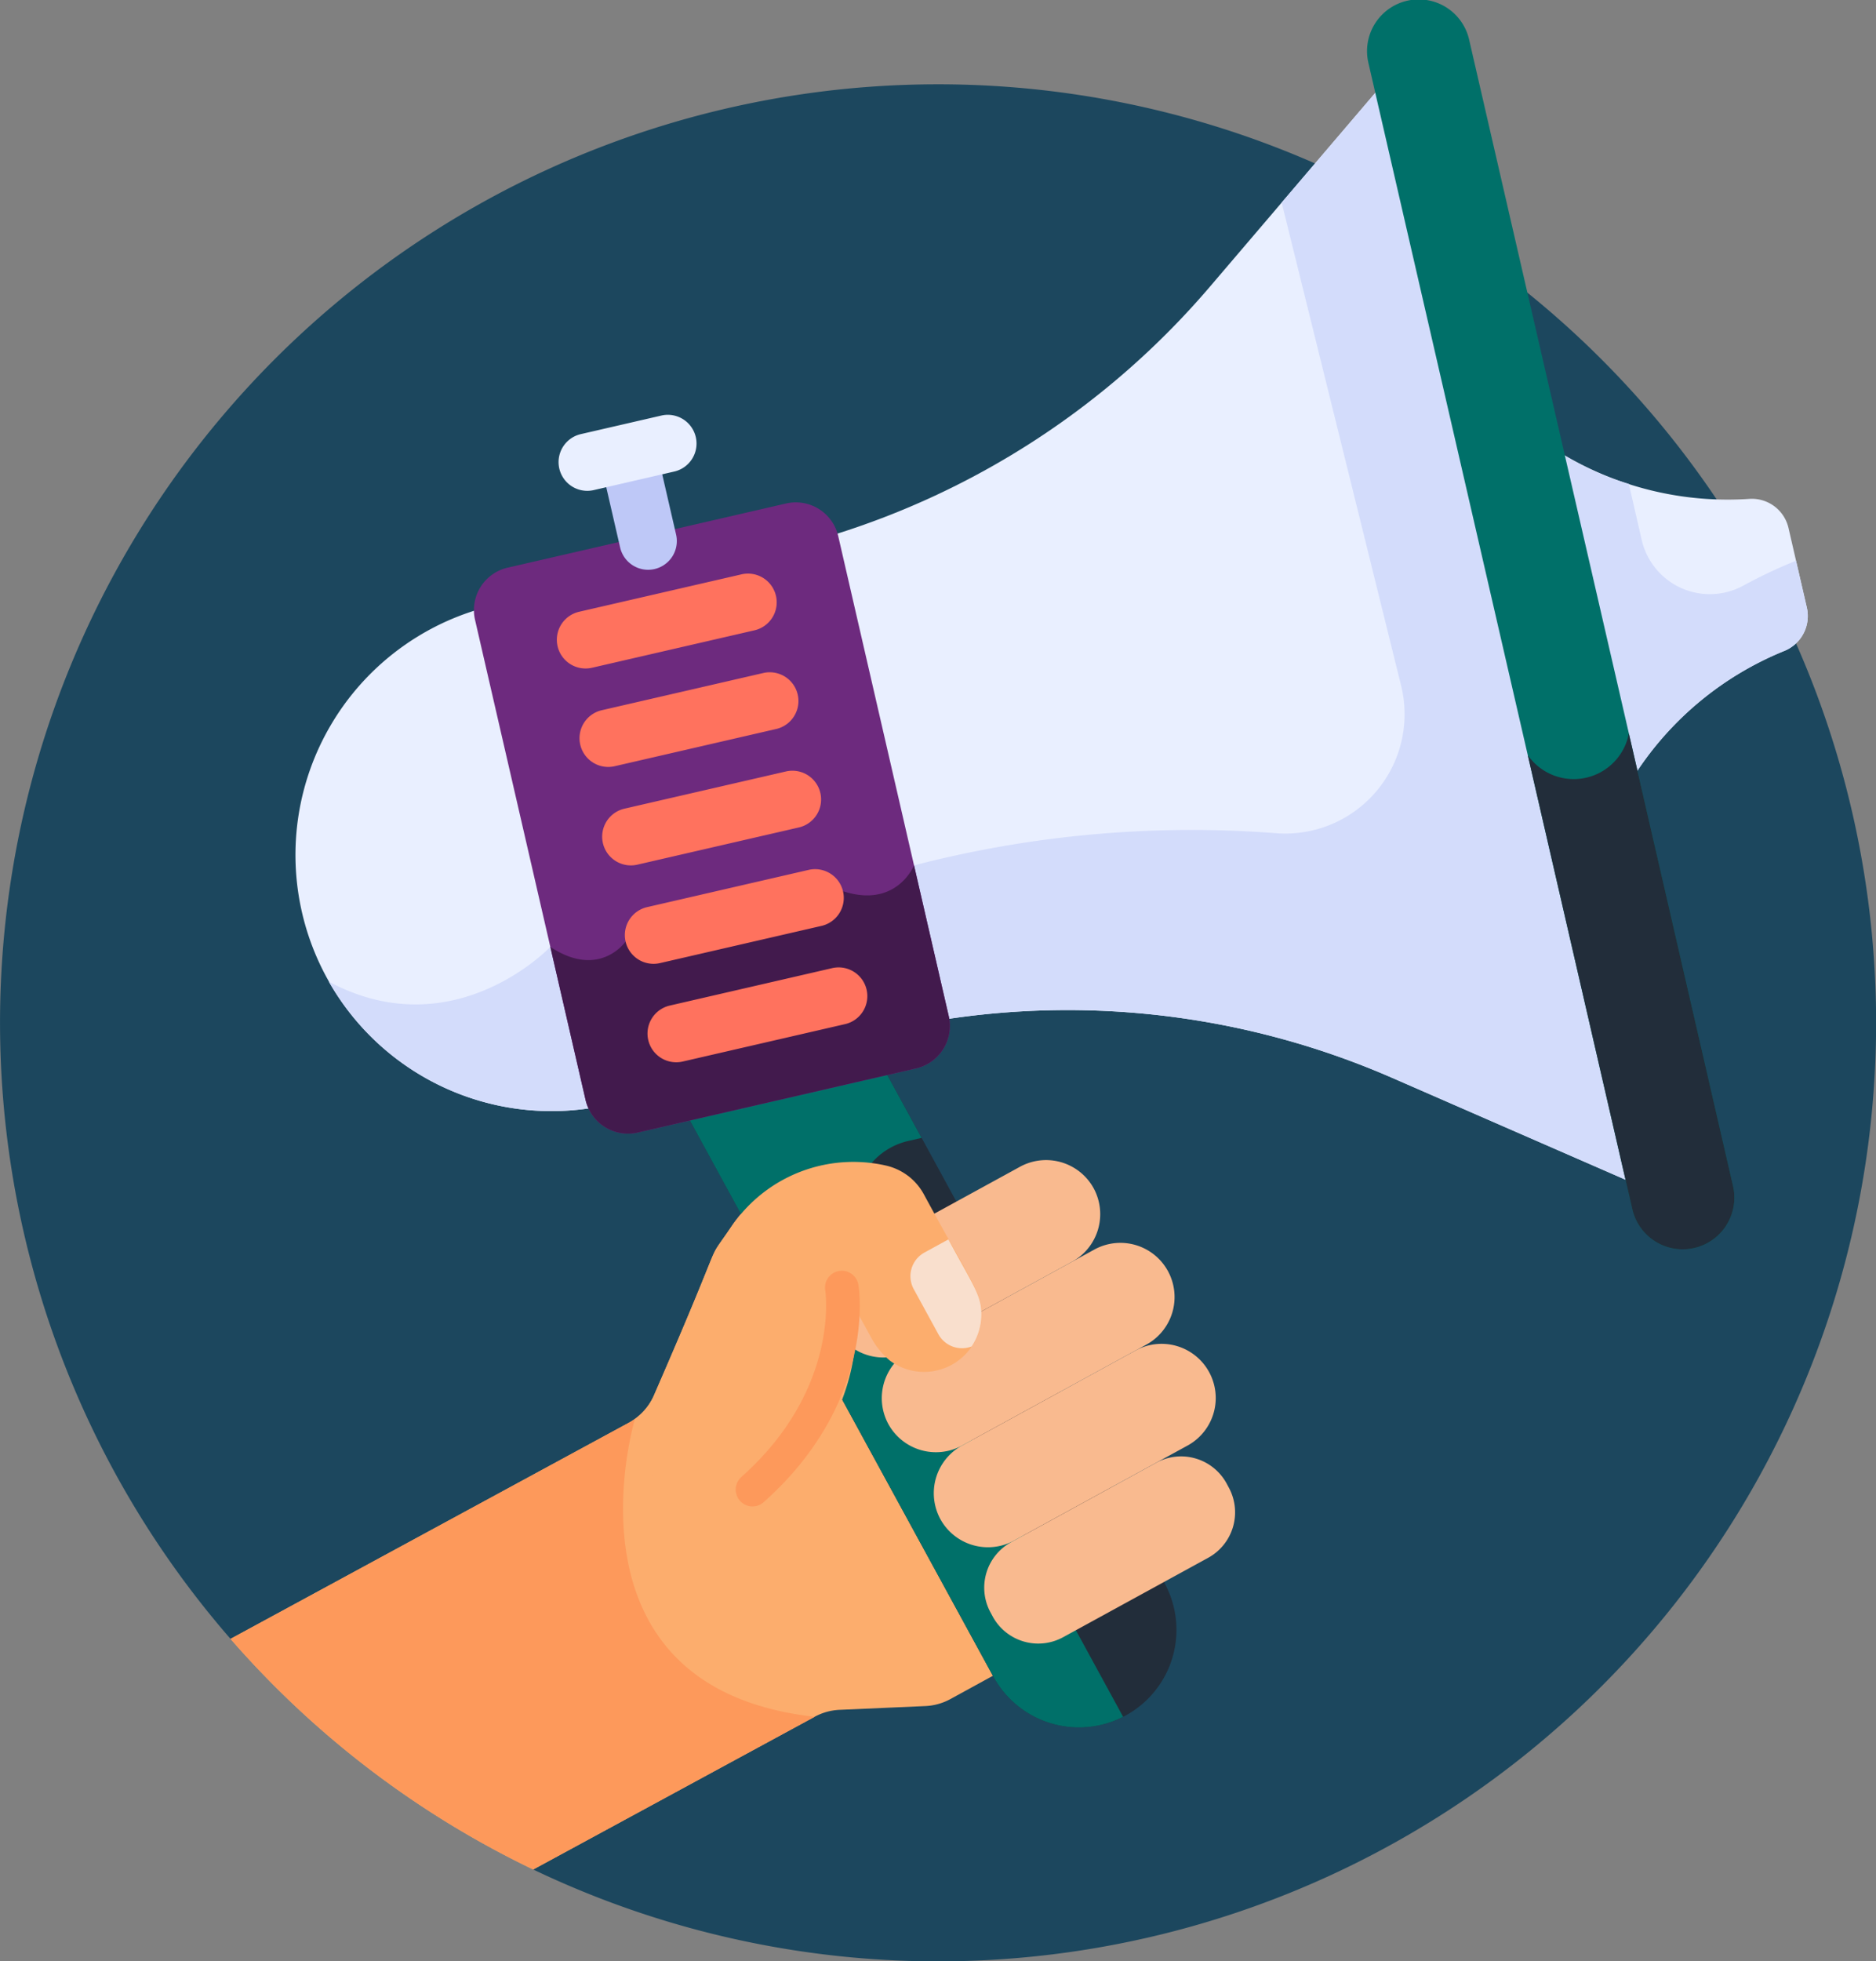 <svg height="168.941" viewBox="0 0 161.684 168.941" width="161.684" xmlns="http://www.w3.org/2000/svg"><rect x="0" y="0" width="161.684" height="168.941" fill="#808080" stroke="none"/><path d="m91.84 22a80.84 80.84 0 0 0 -60.974 133.917l26.088 19.866a80.849 80.849 0 1 0 34.886-153.783z" fill="#1c475e" transform="translate(-10.998 -14.738)"/><path d="m137.42 342.239-.2-.372a4.468 4.468 0 0 1 1.769-6.047l.247-.135a4.667 4.667 0 1 1 -4.482-8.187 4.667 4.667 0 0 1 -4.482-8.188 4.667 4.667 0 0 1 -4.482-8.188l6.08-3.328-.927-1.693a4.956 4.956 0 0 0 -3.244-2.452 12.684 12.684 0 0 0 -13.25 5.147c-2.658 3.946.016-.866-6.721 14.584a4.956 4.956 0 0 1 -2.186 2.422l-34.33 18.62a81.112 81.112 0 0 0 26.088 19.866l24.251-13.154a4.956 4.956 0 0 1 2.162-.6l7.372-.324a4.955 4.955 0 0 0 2.162-.6l9.746-5.335-.313.077a4.472 4.472 0 0 1 -5.258-2.105z" fill="#fcad6d" transform="translate(-51.343 -203.243)"/><path d="m231.434 323.18-24.208-44.356-17.012 3.919 26.486 48.524a8.4 8.4 0 1 0 14.736-8.087z" fill="#222d3a" transform="translate(-131.079 -186.822)"/><path d="m205.486 293.7a5.911 5.911 0 0 1 3.861-8.591l1.16-.267-3.283-6.015-17.011 3.919 26.487 48.52a8.4 8.4 0 0 0 11.175 3.447z" fill="#007069" transform="translate(-131.079 -186.821)"/><path d="m268.811 394.034-.2-.372a4.468 4.468 0 0 1 1.769-6.047l12.519-6.853a4.468 4.468 0 0 1 6.047 1.769l.2.372a4.468 4.468 0 0 1 -1.769 6.047l-12.519 6.85a4.468 4.468 0 0 1 -6.047-1.766z" fill="#f9ba8f" transform="translate(-183.242 -254.76)"/><path d="m255.468 365.906a4.681 4.681 0 0 1 1.853-6.335l15.009-8.216a4.667 4.667 0 0 1 4.482 8.187l-15.012 8.217a4.681 4.681 0 0 1 -6.332-1.853z" fill="#f9ba8f" transform="translate(-174.42 -235.04)"/><path d="m241.886 340.055a4.681 4.681 0 0 1 1.853-6.335l15.943-8.727a4.667 4.667 0 0 1 4.482 8.187l-15.943 8.727a4.681 4.681 0 0 1 -6.335-1.852z" fill="#f9ba8f" transform="translate(-165.32 -217.376)"/><path d="m250.473 305.284a4.681 4.681 0 0 0 -6.335-1.853l-13.984 7.654a4.667 4.667 0 1 0 4.482 8.187l13.983-7.654a4.68 4.68 0 0 0 1.854-6.334z" fill="#f9ba8f" transform="translate(-156.218 -202.928)"/><path d="m176.855 325.461c.209 2.922 1.457 7.442 7.029 8.495 3.705.7 7.456-4.008 7.456-4.008 4.69-6.552 4.713-11.389 4.4-13.5a.164.164 0 0 1 .307-.1l1.2 2.185a6.633 6.633 0 0 0 1.6 1.936 4.951 4.951 0 0 0 7.871-3.887c.047-1.967-.836-2.827-4.981-10.484a5.017 5.017 0 0 0 -1.354-1.57h-.005a4.971 4.971 0 0 0 -1.885-.878 12.684 12.684 0 0 0 -13.25 5.147c-2.658 3.946.016-.866-6.721 14.584a4.956 4.956 0 0 1 -1.659 2.082z" fill="#fcad6d" transform="translate(-122.128 -203.242)"/><path d="m249.076 327.842 2.132 3.9a2.323 2.323 0 0 0 2.863 1.047 4.978 4.978 0 0 0 .838-2.644c.042-1.747-.687-2.558-2.842-6.577l-2.067 1.132a2.323 2.323 0 0 0 -.924 3.142z" fill="#f9dfcd" transform="translate(-170.329 -216.8)"/><path d="m203.338 351.336a1.449 1.449 0 0 1 .311-1.771c8.507-7.569 7.248-15.982 7.234-16.067a1.448 1.448 0 1 1 2.858-.466c.066.408 1.517 10.08-8.167 18.7a1.45 1.45 0 0 1 -2.237-.393z" fill="#fd995b" transform="translate(-139.756 -222.329)"/><path d="m113.787 201.052-9.525-41.352a3.768 3.768 0 0 1 -.094-.823 22.068 22.068 0 0 0 9.894 42.954 3.773 3.773 0 0 1 -.276-.781z" fill="#e9efff" transform="translate(-62.677 -106.454)"/><path d="m96.875 250.2a22.081 22.081 0 0 0 23.049 10.814 3.755 3.755 0 0 1 -.276-.781l-2.894-12.565a8.664 8.664 0 0 1 -.784-.462s-8.291 8.759-19.095 2.994z" fill="#d3dcfb" transform="translate(-68.539 -165.639)"/><path d="m260.568 40.293a69.943 69.943 0 0 1 -32.736 21.473c.016.057.035.113.048.171l9.525 41.351c.014.058.02.116.031.175a69.941 69.941 0 0 1 38.831 4.988l20.491 8.942-21.676-94.106z" fill="#e9efff" transform="translate(-156.285 -15.603)"/><path d="m280.427 33.054 10.289 41.589a10.282 10.282 0 0 1 -10.716 12.739 95.378 95.378 0 0 0 -31.267 2.77 4.018 4.018 0 0 1 -.488.822l2.837 12.314c.014.058.021.116.031.175a69.941 69.941 0 0 1 38.831 4.988l20.491 8.942-21.672-94.106z" fill="#d3dcfb" transform="translate(-169.966 -15.603)"/><path d="m434.853 122.179a27.789 27.789 0 0 1 -16.3-3.968l6.394 27.76a27.789 27.789 0 0 1 12.925-10.7 3.243 3.243 0 0 0 1.926-3.713l-1.585-6.88a3.243 3.243 0 0 0 -3.36-2.499z" fill="#e9efff" transform="translate(-284.072 -79.205)"/><path d="m438.863 127.509a43.075 43.075 0 0 0 -4.534 2.139 6.026 6.026 0 0 1 -8.766-3.935l-1.111-4.824a23.46 23.46 0 0 1 -5.9-2.679l6.394 27.76a27.789 27.789 0 0 1 12.925-10.7 3.242 3.242 0 0 0 1.926-3.713z" fill="#d3dcfb" transform="translate(-284.072 -79.205)"/><path d="m396.293 107.508a4.454 4.454 0 0 1 -5.341-3.341l-22.738-98.711a4.455 4.455 0 1 1 8.682-2l22.738 98.711a4.454 4.454 0 0 1 -3.341 5.341z" fill="#007069" transform="translate(-250.269)"/><path d="m427.744 230.47-8.98-38.984a4.837 4.837 0 0 1 -8.711 1.871l9.009 39.112a4.454 4.454 0 0 0 8.682-2z" fill="#222d3a" transform="translate(-278.38 -128.302)"/><path d="m161.683 131.251-23.988 5.526a3.75 3.75 0 0 0 -2.813 4.5l9.525 41.351a3.75 3.75 0 0 0 4.5 2.813l23.988-5.526a3.75 3.75 0 0 0 2.813-4.5l-9.525-41.351a3.75 3.75 0 0 0 -4.5-2.813z" fill="#6d2a7e" transform="translate(-93.94 -87.878)"/><path d="m180.013 228.165-18.782 4.326s-2.24 3.263-6.483.46l3.035 13.176a3.75 3.75 0 0 0 4.5 2.813l23.988-5.526a3.75 3.75 0 0 0 2.813-4.5l-2.992-12.988s-1.487 3.72-6.079 2.239z" fill="#421a4d" transform="translate(-107.316 -151.381)"/><path d="m171.924 124.247a2.476 2.476 0 0 1 -2.409-1.92l-1.639-7.116a2.475 2.475 0 0 1 4.824-1.111l1.639 7.116a2.477 2.477 0 0 1 -2.414 3.031z" fill="#bec8f7" transform="translate(-116.069 -75.164)"/><path d="m159.368 114.826a2.475 2.475 0 0 1 -.553-4.887l6.979-1.608a2.475 2.475 0 0 1 1.111 4.823l-6.979 1.608a2.47 2.47 0 0 1 -.558.064z" fill="#e9efff" transform="translate(-108.754 -72.543)"/><g fill="#ff725e"><path d="m156.507 156.024a2.475 2.475 0 0 1 1.856-2.967l13.959-3.215a2.475 2.475 0 1 1 1.111 4.823l-13.959 3.215a2.475 2.475 0 0 1 -2.967-1.856z" transform="translate(-108.452 -100.357)"/><path d="m162.427 181.727a2.475 2.475 0 0 1 1.856-2.967l13.959-3.215a2.475 2.475 0 0 1 1.111 4.823l-13.959 3.215a2.475 2.475 0 0 1 -2.967-1.856z" transform="translate(-112.418 -117.579)"/><path d="m168.347 207.428a2.474 2.474 0 0 1 1.856-2.967l13.959-3.215a2.475 2.475 0 0 1 1.111 4.823l-13.959 3.215a2.475 2.475 0 0 1 -2.967-1.856z" transform="translate(-116.385 -134.799)"/><path d="m174.268 233.13a2.474 2.474 0 0 1 1.856-2.967l13.959-3.216a2.475 2.475 0 0 1 1.111 4.823l-13.959 3.215a2.475 2.475 0 0 1 -2.967-1.855z" transform="translate(-120.352 -152.02)"/><path d="m180.188 258.831a2.475 2.475 0 0 1 1.856-2.967l13.956-3.215a2.475 2.475 0 1 1 1.111 4.823l-13.959 3.215a2.475 2.475 0 0 1 -2.964-1.856z" transform="translate(-124.319 -169.241)"/></g><path d="m121.55 396.073c-22.476-2.533-15.48-25.671-15.48-25.672a4.955 4.955 0 0 1 -.529.34l-34.33 18.62a81.11 81.11 0 0 0 26.089 19.866z" fill="#fd995b" transform="translate(-51.343 -248.182)"/></svg>